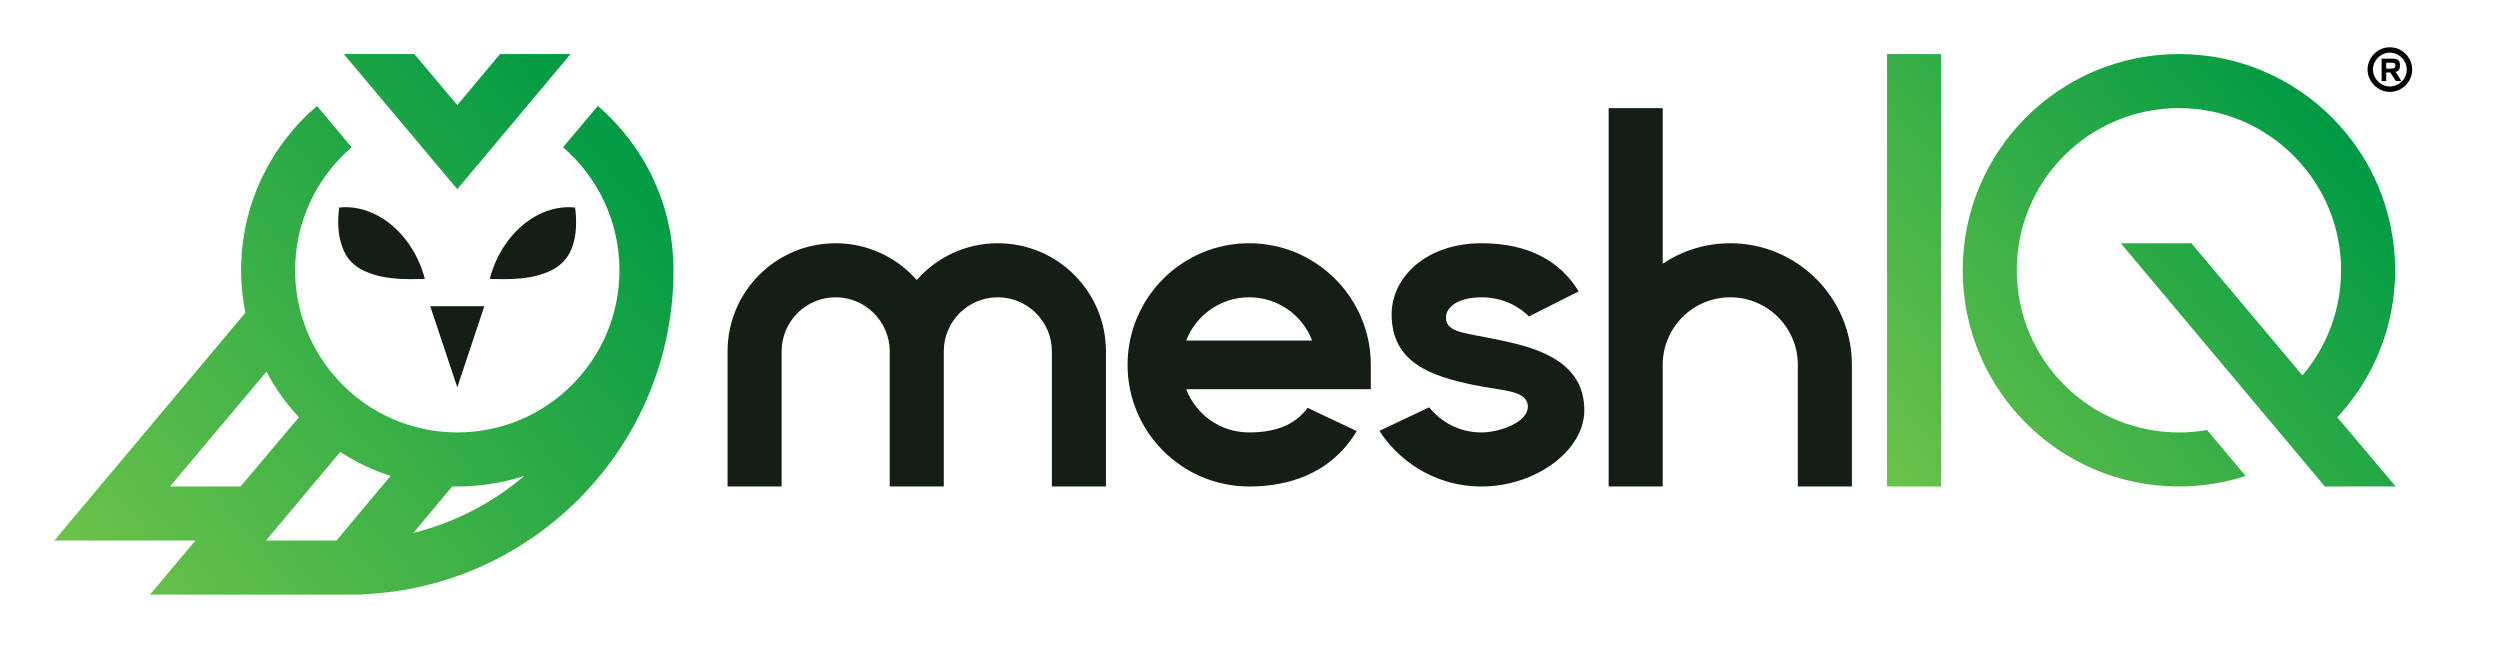 <?xml version="1.0" encoding="UTF-8"?> <svg xmlns="http://www.w3.org/2000/svg" version="1.2" viewBox="0 0 925 240" width="925" height="240"><title>logo-meshiq-svg-svg</title><defs><linearGradient id="g1" x2="1" gradientUnits="userSpaceOnUse" gradientTransform="matrix(164.06,-137.65,156.531,186.563,697.66,179.38)"><stop offset="0" stop-color="#6cc24a"></stop><stop offset="1" stop-color="#009a44"></stop></linearGradient><linearGradient id="g2" x2="1" gradientUnits="userSpaceOnUse" gradientTransform="matrix(200.79,-168.48,117.351,139.856,34.32,217.06)"><stop offset="0" stop-color="#6cc24a"></stop><stop offset="1" stop-color="#009a44"></stop></linearGradient></defs><style> .s0 { fill: #141e14 } .s1 { fill: url(#g1) } .s2 { fill: url(#g2) } .s3 { fill: #000000 } .s4 { fill: none;stroke: #000000;stroke-miterlimit:100;stroke-width: 2 } </style><g id="Layer"><path id="Layer" class="s0" d="m369.2 90c-12 0-22.7 5.3-30 13.6-7.3-8.3-18.1-13.6-30-13.6-22.1 0-40 17.9-40 40v50h20v-50c0-11 8.9-20 20-20 11 0 20 9 20 20v50h20v-50c0-11 8.9-20 20-20 11 0 20 9 20 20v50h20v-50c0-22.1-17.9-40-40-40z"></path><path id="Layer" class="s0" d="m640.2 90c-9.3 0-17.9 2.8-25 7.6v-57.6h-20v140h20v-45c0-13.8 11.2-25 25-25 13.8 0 25 11.2 25 25v45h20v-45c0-24.8-20.2-45-45-45z"></path><path id="Layer" class="s0" d="m510.4 159.4l18.4-8.7c4.3 5.3 10.9 9.3 19.4 9.3 6.5 0 17.1-3.7 17.1-9.5 0-6.3-9.5-5.8-20.2-8.1-14.7-3.1-30.2-7.8-30.2-26 0-13.9 12.8-26.4 33.3-26.4 17.6 0 29.2 6.8 35.9 17.8l-18.4 9.3c-3-3.2-9.2-7.1-17.5-7.1-9.4 0-13.2 4.1-13.2 7.4 0 5.8 6.8 5.6 19.7 8.4 14.2 2.9 31.5 7.9 31.5 26 0 15-18.2 28.2-38 28.2-18.7 0-31.8-11-37.8-20.6z"></path><path id="Layer" fill-rule="evenodd" class="s1" d="m718.2 20h-20v160h20zm66.5 70l75.5 90h26.2l-21.6-25.6c13.3-14.3 21.4-33.4 21.4-54.4 0-44.2-35.8-80-80-80-44.2 0-80 35.8-80 80 0 44.2 35.8 80 80 80 8.6 0 16.9-1.4 24.7-3.9l-14.3-17c-3.4 0.6-6.9 0.9-10.4 0.9-33.2 0-60-26.9-60-60 0-33.1 26.8-60 60-60 33.1 0 60 26.9 60 60 0 14.8-5.4 28.4-14.3 38.9l-41.1-48.9z"></path><path id="Layer" class="s0" d="m181.2 103.2c7.7 0.2 15.3 0.3 22.5-3 3.8-1.8 6.5-4.7 8-8.7 1.7-4.8 1.7-9.7 1.1-14.7-13.7-1.5-27.3 9.9-31.6 26.4z"></path><path id="Layer" class="s0" d="m125.5 76.8c-0.6 5-0.6 9.9 1.2 14.7 1.4 4 4.1 6.9 8 8.7 7.1 3.3 14.8 3.2 22.5 3-4.3-16.5-18-27.9-31.7-26.4z"></path><path id="Layer" class="s0" d="m179.2 113.3h-20l10 30z"></path><path id="Layer" fill-rule="evenodd" class="s2" d="m169.2 70l-42-50h26.1l15.9 18.9 15.8-18.9h26.1zm80 30c0 64.6-51.3 117.4-115.3 119.9l-0.1 0.1h-78.3l16.8-20h-52.2l70.7-84.3c-1-5.1-1.6-10.3-1.6-15.7 0-24.3 10.9-46.1 28.1-60.8l12.8 15.3c-12.8 11-20.9 27.3-20.9 45.5 0 20.3 10.1 38.2 25.5 49.1q1.4 0.9 2.7 1.8 0.1 0 0.2 0.1c6.5 4 13.9 6.9 21.8 8.2 3.2 0.5 6.5 0.8 9.8 0.8 33.2 0 60-26.9 60-60 0-18.2-8.1-34.5-20.9-45.5l12.9-15.3c17.1 14.7 28 36.5 28 60.8zm-160.2 80l21.6-25.6c-4.7-5.1-8.8-10.7-12-16.9l-35.7 42.5zm55.5-3.9c-6.6-2.2-12.9-5.1-18.6-8.9l-27.5 32.8h26.1zm49.5 0c-7.8 2.5-16.2 3.9-24.8 3.9q-1 0-1.9 0l-14.4 17.2c15.4-3.8 29.4-11.2 41.1-21.1z"></path><path id="Layer" fill-rule="evenodd" class="s0" d="m507.2 144h-68.3c3.6 9.4 12.6 16 23.3 16 11.5 0 17.8-3.9 21.6-9.1l18.2 8.6c-10 16.6-26.5 20.5-39.8 20.5-24.9 0-45-20.2-45-45 0-24.8 20.1-45 45-45 24.8 0 45 20.2 45 45zm-21.7-18c-3.6-9.4-12.7-16-23.3-16-10.6 0-19.7 6.6-23.3 16z"></path></g><path id="R" class="s3" aria-label="R" d="m881.2 30h1.7v-3.2h1.5l2.1 3.2h2l-2.1-3.4c0.9-0.2 1.6-0.8 1.6-2.4 0-2.4-1.5-2.5-3.2-2.5h-3.6zm3.3-6.8c1.5 0 1.8 0.2 1.8 1 0 1-0.5 1.2-1.9 1.2h-1.5v-2.2z"></path><path id="Shape 2" fill-rule="evenodd" class="s4" d="m884.6 18.5c4.1 0.2 7.1 3.8 6.9 7.6-0.2 3.8-3.3 6.7-6.9 6.9-4.1 0.2-7.8-3.4-7.6-7.6 0.2-3.9 3.6-7.1 7.6-6.9z"></path></svg> 